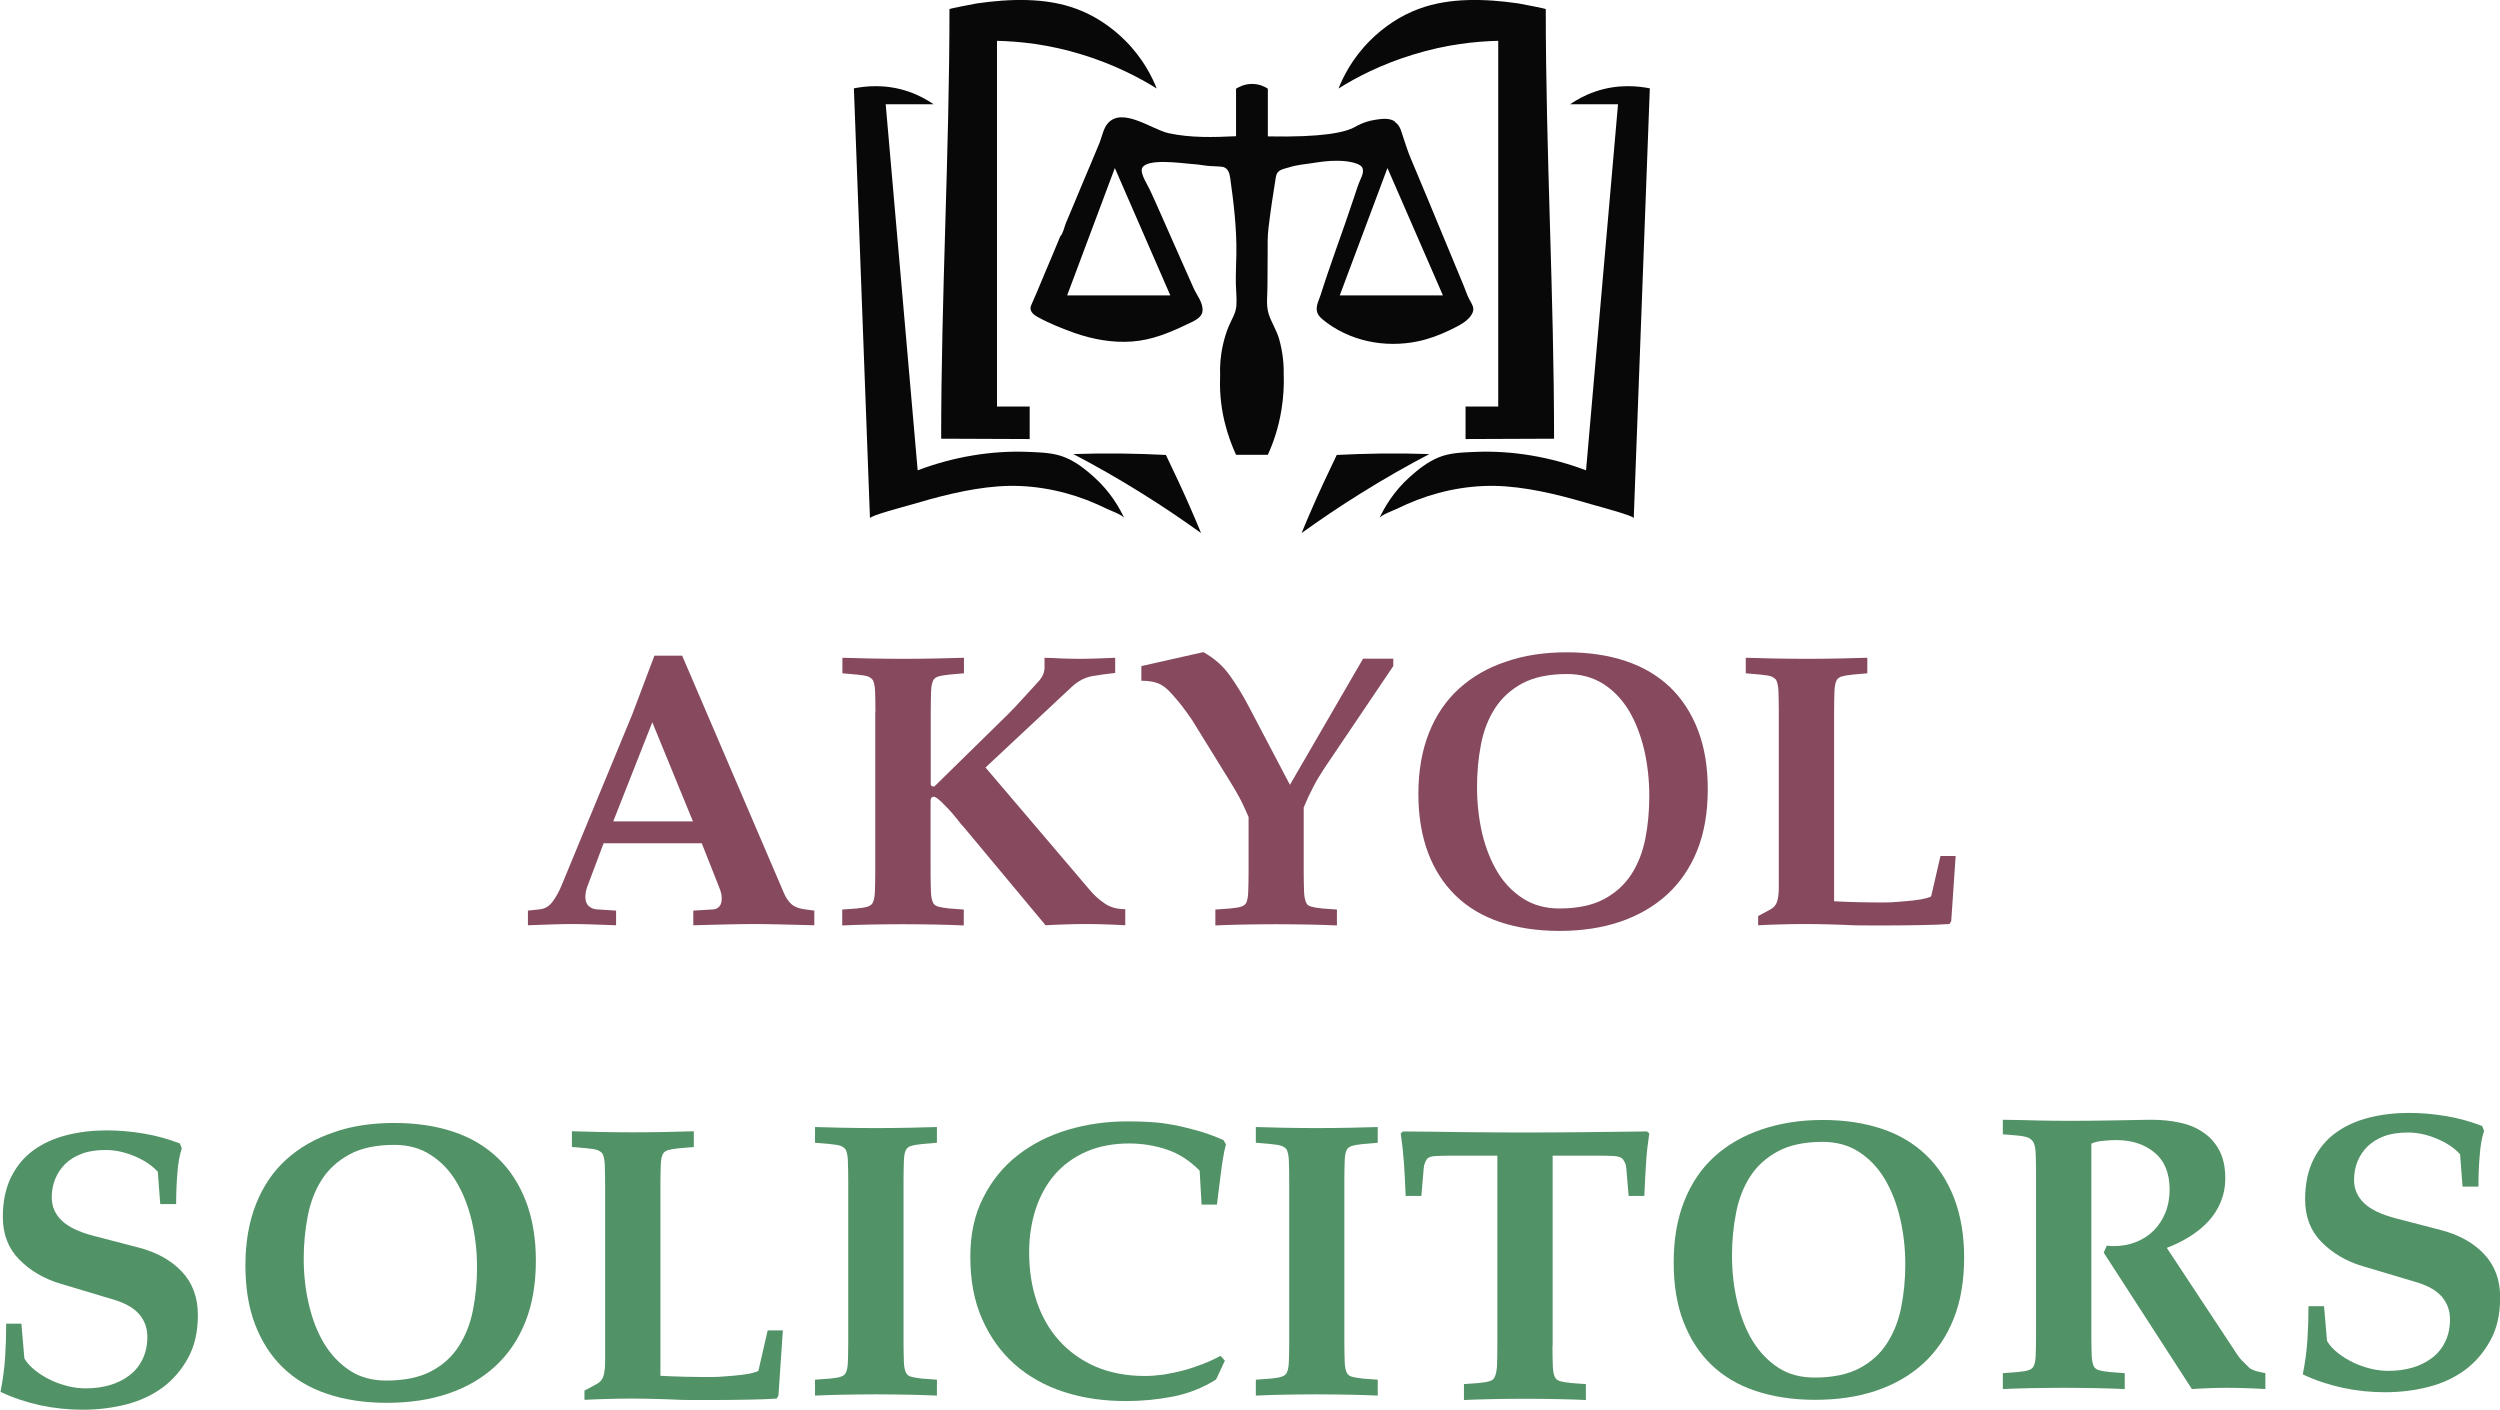 <?xml version="1.0" encoding="utf-8"?>
<!-- Generator: Adobe Illustrator 28.0.0, SVG Export Plug-In . SVG Version: 6.00 Build 0)  -->
<svg version="1.1" id="Layer_1" xmlns="http://www.w3.org/2000/svg" xmlns:xlink="http://www.w3.org/1999/xlink" x="0px" y="0px"
	 viewBox="0 0 1415 797.9" style="enable-background:new 0 0 1415 797.9;" xml:space="preserve">
<style type="text/css">
	.st0{display:none;fill:#E17F00;}
	.st1{fill:#86495E;}
	.st2{fill:#529267;}
	.st3{fill:#080808;}
</style>
<path class="st0" d="M769.7,188c-2.5-5.2-4.8-10.5-7.2-15.7c-3-6.7-6.2-13.3-9.1-20c-1.5-3.4-2.6-7.1-4.4-10.3c-0.9-1.7-2-0.4-3.3,0
	c-0.9,0.3-1.8,0.5-2.6,0.7c-1.3,0.4-2.5,0.8-3.8,1.1c-5.4,1.6-11.2,2.1-16.8,1.9c-0.5,0-6.7-0.3-6.7-0.6c0-4.3,0-8.7,0-13
	c-1-0.4-2.5-0.8-4.5-0.8c-1.8,0-3.2,0.4-4.2,0.8c0,4.3,0,8.6,0,13c-3.9,0.2-8.5,0.2-13.5-0.3c-3-0.3-5.9-0.7-8.9-1.3
	c-1.1-0.2-2.3-0.5-3.4-0.8c-1.2-0.3-2.4-1-3.6-1.1c-0.4,0-0.8,0-1.1,0.2c-1,0.5-1.1,1.9-1.4,2.8c-0.4,1.4-1,2.7-1.5,4
	c-1.4,3.5-2.9,6.9-4.3,10.3c-2.9,6.9-5.9,13.7-8.8,20.6c-0.6,1.3-1.1,2.6-1.7,3.9c-0.6,1.5-1.3,3.1-1.9,4.6
	c-0.5,1.1-1.8,3.2-1.8,4.4c-0.4,0.9,7,4.9,7.9,5.3c3,1.4,6.3,2.3,9.6,2.7c7.1,0.9,14.4-0.7,20.5-4.4c2-1.2,3.7-2.4,5.1-3.6
	c-5.7-13.1-11.3-26.2-17-39.3c3.8,0.4,7.9,0.7,12.4,0.7c4.3,0.1,8.2-0.1,11.9-0.4c-0.2,2.2-0.4,4.6-0.4,7.2c0,3.5,0.4,7,1,10.4
	c0.8,4.7,1.1,9.6,0.7,14.4c-0.4,4.8-1.5,9.5-2.1,14.2c-1,7.4-1,15.1,0.2,22.5c0.1,0.8,1.4,9,2,9c2.9,0,5.7,0,8.6,0
	c0.6,0,1.8-9.3,1.9-10.3c0.5-3.6,0.7-7.3,0.7-10.9c0-7.3-1-14.5-2.1-21.7c0-0.1,0-0.3-0.1-0.4c-0.6-4.3-0.7-9-0.1-13.3
	c0.6-4.4,1.8-8.6,2.1-13.1c0.2-2.8,0.3-5.5,0.2-7.9c3.8,0.2,8.7-0.5,14.5-1.3c4.2-0.6,8-1.1,10.1-1.6c-4.3,14.4-10,27.3-14.2,41.7
	c1.9,1.7,4.8,4,8.7,5.8c11.2,5.1,26,4.4,34.3-5.6C772.2,192.1,770,188.5,769.7,188z M689.8,188.3h-29l14.5-34.6L689.8,188.3z
	 M734.2,188.3l14.5-34.6l14.5,34.6H734.2z"/>
<path class="st1" d="M341.6,477.4l-9.3,24.7c-0.7,2.2-1,4.1-1,5.5c0,2.4,0.7,4.2,2,5.3c1.3,1.1,2.8,1.7,4.5,1.8l10.9,0.7v8.3
	c-5.3-0.2-10-0.4-14-0.5c-4-0.1-7.7-0.2-10.9-0.2c-3.2,0-6.8,0.1-10.9,0.2s-8.8,0.3-14.1,0.5v-8.3l6.6-0.7c3-0.3,5.5-1.8,7.4-4.4
	s3.6-5.6,4.9-8.8l40.1-97l12.6-33.4h15.7l57.4,133.9c1.1,2.8,2.6,5,4.4,6.7c1.8,1.6,4.4,2.6,7.7,3l5.3,0.7v8.3
	c-7.6-0.2-14.1-0.4-19.6-0.5c-5.5-0.1-10.4-0.2-14.7-0.2c-4.2,0-9.1,0.1-14.7,0.2s-12.1,0.3-19.5,0.5v-8.3l11.6-0.7
	c1.2-0.1,2.3-0.7,3.2-1.7c0.9-1,1.3-2.6,1.3-4.6c0-1.7-0.4-3.6-1.3-5.8l-10-25.3H341.6z M347.1,464.9h45.1l-23-56.1L347.1,464.9z"/>
<path class="st1" d="M495.5,402.9c0-4.8-0.1-8.6-0.2-11.6c-0.1-2.9-0.6-5.1-1.3-6.4c-0.6-0.8-1.5-1.5-2.7-2
	c-1.3-0.5-3.4-0.8-6.4-1.1l-8.1-0.7v-8.8c4.5,0.1,9.7,0.2,15.6,0.4c5.9,0.1,12.2,0.2,18.8,0.2c6.7,0,13-0.1,18.8-0.2
	c5.8-0.1,11-0.3,15.6-0.4v8.8l-8.1,0.7c-3,0.3-5.1,0.7-6.5,1.1c-1.3,0.5-2.2,1.1-2.7,2c-0.7,1.3-1.2,3.4-1.3,6.4
	c-0.1,2.9-0.2,6.8-0.2,11.6v41c0,0.8,0.7,1.3,2,1.3l41.5-40.7c2.7-2.7,5.7-5.8,8.8-9.3c3.2-3.5,6-6.6,8.6-9.4
	c2.3-2.5,3.5-5.1,3.5-7.9v-5.6c3.4,0.1,6.7,0.2,10,0.4c3.3,0.1,6.7,0.2,10,0.2c3.4,0,6.7-0.1,10-0.2c3.3-0.1,6.7-0.3,10-0.4v8.6
	c-4.7,0.5-9.1,1.1-13.1,1.8c-4.1,0.8-7.8,2.7-11.2,5.8l-49.1,45.9l58.9,69.2c2.3,2.8,5.1,5.4,8.3,7.6c3.2,2.3,7.2,3.4,11.9,3.4v9.1
	c-3.9-0.2-7.7-0.4-11.3-0.5c-3.6-0.1-7.3-0.2-11.2-0.2c-3.8,0-7.6,0.1-11.3,0.2c-3.7,0.1-7.5,0.3-11.3,0.5l-46-55.2
	c-1.3-1.4-2.7-3-4.1-4.9c-1.5-1.9-3-3.7-4.6-5.4c-1.6-1.7-3.1-3.2-4.4-4.5c-1.4-1.3-2.6-2.2-3.7-2.7h-0.4c-0.8,0-1.3,0.2-1.5,0.7
	c-0.3,0.5-0.4,0.9-0.4,1.4v40c0,4.8,0.1,8.6,0.2,11.6c0.1,2.9,0.6,5.1,1.3,6.4c0.5,0.9,1.4,1.6,2.7,2c1.3,0.4,3.5,0.8,6.5,1.1
	l8.1,0.6v9c-4.6-0.2-9.8-0.4-15.6-0.5c-5.8-0.1-12.1-0.2-18.8-0.2c-6.6,0-12.9,0.1-18.8,0.2s-11.1,0.3-15.6,0.5v-9l8.1-0.6
	c3-0.3,5.1-0.6,6.4-1.1c1.3-0.4,2.2-1.1,2.7-2c0.7-1.3,1.2-3.4,1.3-6.4c0.1-2.9,0.2-6.8,0.2-11.6V402.9z"/>
<path class="st1" d="M771.5,372.8h17.1v4.2l-39,57.8c-2.3,3.5-4.5,7.1-6.4,10.8c-1.9,3.7-3.7,7.5-5.3,11.4v36.1
	c0,4.8,0.1,8.6,0.2,11.6c0.1,2.9,0.6,5.1,1.3,6.4c0.4,0.9,1.2,1.6,2.6,2c1.4,0.4,3.5,0.8,6.4,1.1l8.3,0.6v9
	c-4.6-0.2-9.8-0.4-15.6-0.5c-5.8-0.1-12.1-0.2-18.7-0.2c-6.6,0-12.9,0.1-18.8,0.2c-5.9,0.1-11.1,0.3-15.7,0.5v-9l8.3-0.6
	c3-0.3,5.1-0.6,6.4-1.1c1.3-0.4,2.2-1.1,2.7-2c0.7-1.3,1.1-3.4,1.2-6.4c0.1-2.9,0.2-6.8,0.2-11.6v-30.7c-2.1-4.8-3.8-8.5-5.3-11.2
	c-1.5-2.7-2.9-5.2-4.4-7.6l-22.3-36.1c-1.7-2.5-3.6-5.1-5.6-7.8c-2.1-2.7-4.1-5-6-7.1c-2.4-2.8-4.9-4.7-7.5-5.8
	c-2.6-1-5.8-1.5-9.6-1.5v-8.3l35.1-7.9c6.1,3.4,11,7.7,14.9,13.1c3.8,5.4,7.3,11,10.4,16.9l23.7,45.1L771.5,372.8z"/>
<path class="st1" d="M886.9,369.2c12.4,0,23.6,1.7,33.4,5c9.8,3.3,18.2,8.3,25,14.8c6.8,6.6,12.1,14.7,15.8,24.4
	c3.7,9.7,5.5,20.8,5.5,33.3c0,13.2-2,24.7-6,34.7c-4,9.9-9.7,18.2-17.1,25c-7.4,6.7-16.2,11.8-26.5,15.3
	c-10.3,3.5-21.8,5.2-34.5,5.2c-12.3,0-23.5-1.7-33.4-5c-9.9-3.3-18.3-8.3-25.1-14.9c-6.8-6.6-12.1-14.7-15.7-24.3
	c-3.6-9.6-5.5-20.7-5.5-33.3c0-13,2-24.5,6-34.6c4-10.1,9.7-18.4,17.1-25.1c7.4-6.7,16.2-11.8,26.5-15.2
	C862.7,370.9,874.2,369.2,886.9,369.2z M886.9,381.5c-10.3,0-18.7,1.8-25.3,5.3c-6.6,3.6-11.7,8.3-15.5,14.2
	c-3.8,5.9-6.4,12.7-7.9,20.5c-1.5,7.8-2.2,15.8-2.2,24c0,9.2,1,17.9,2.9,26.2c2,8.3,4.9,15.6,8.7,21.9c3.8,6.3,8.7,11.3,14.5,15
	c5.8,3.7,12.6,5.6,20.5,5.6c10.3,0,18.7-1.8,25.3-5.3c6.5-3.5,11.7-8.2,15.5-14.1c3.8-5.9,6.4-12.7,7.9-20.3
	c1.5-7.7,2.2-15.7,2.2-24c0-9.2-1-17.9-2.9-26.2c-2-8.3-4.8-15.6-8.6-22c-3.8-6.3-8.6-11.4-14.5-15.2
	C901.6,383.4,894.8,381.5,886.9,381.5z"/>
<path class="st1" d="M1037.8,510.1c9.3,0.5,18.7,0.7,28.4,0.7c2.5,0,5.3-0.1,8.4-0.4c3.1-0.2,6-0.5,8.7-0.8c2.7-0.3,5-0.7,6.9-1.2
	c1.9-0.5,2.9-0.9,2.9-1.3l5.2-22.6h8.6l-2.5,36.8l-1,1.7c-4.5,0.3-9.8,0.5-15.8,0.6s-12,0.2-18,0.2h-11.2c-3.5,0-6.6,0-9.4-0.1
	c-4.6-0.2-9.1-0.4-13.6-0.5c-4.5-0.1-9-0.2-13.6-0.2c-4.7,0-9.2,0.1-13.7,0.2c-4.4,0.1-8.8,0.3-13,0.5v-5.2l7.2-3.9
	c1.8-1,3-2.5,3.6-4.5c0.6-2,0.9-4.7,0.9-8.1v-99.1c0-4.8-0.1-8.6-0.2-11.6c-0.1-2.9-0.6-5.1-1.3-6.4c-0.6-0.8-1.5-1.5-2.7-2
	c-1.3-0.5-3.4-0.8-6.4-1.1l-8.1-0.7v-8.8c4.5,0.1,9.7,0.2,15.6,0.4c5.9,0.1,12.2,0.2,18.8,0.2c6.7,0,13-0.1,18.8-0.2
	c5.8-0.1,11-0.3,15.6-0.4v8.8l-8.1,0.7c-3,0.3-5.1,0.7-6.5,1.1c-1.3,0.5-2.2,1.1-2.7,2c-0.7,1.3-1.2,3.4-1.3,6.4
	c-0.1,2.9-0.2,6.8-0.2,11.6V510.1z"/>
<path class="st2" d="M12.1,749.2l1.7,19.7c1.4,2.4,3.5,4.7,6.3,6.9c2.8,2.2,5.8,4,9,5.5c3.2,1.5,6.6,2.6,9.9,3.4
	c3.4,0.8,6.6,1.1,9.6,1.1c4.8,0,9.3-0.6,13.5-1.8c4.2-1.2,7.9-3.1,11.1-5.5c3.2-2.4,5.7-5.5,7.5-9.2c1.8-3.7,2.7-7.9,2.7-12.7
	c0-4.8-1.5-9-4.4-12.5c-3-3.6-7.6-6.3-14-8.3L34,726.5c-9.3-2.8-17-7.4-23.2-13.7c-6.2-6.3-9.2-14.4-9.2-24c0-8.8,1.6-16.4,4.7-22.6
	c3.1-6.2,7.3-11.3,12.7-15.2c5.4-3.9,11.6-6.7,18.7-8.5c7.1-1.8,14.6-2.7,22.6-2.7c7,0,14,0.6,21.1,1.8c7.1,1.2,13.9,3.1,20.4,5.6
	l1.1,2.8c-1.2,3.5-2.1,8.2-2.5,14c-0.5,5.9-0.7,11.7-0.7,17.5h-9l-1.4-18.3c-3.4-3.7-7.8-6.6-13.4-8.9c-5.5-2.3-10.9-3.4-16.1-3.4
	c-5.3,0-9.8,0.7-13.5,2.1c-3.8,1.4-6.9,3.4-9.4,5.8c-2.5,2.5-4.4,5.4-5.7,8.6c-1.3,3.2-1.9,6.7-1.9,10.4c0,5.1,1.9,9.4,5.6,13
	c3.7,3.6,9.7,6.5,18.1,8.7l25.4,6.6c10.1,2.6,18.3,7.1,24.4,13.5c6.1,6.4,9.2,14.6,9.2,24.7c0,9.4-1.8,17.5-5.5,24.2
	c-3.7,6.8-8.5,12.4-14.4,16.8c-6,4.4-12.9,7.6-20.7,9.6c-7.8,2-16,3-24.5,3c-8.1,0-16.1-0.8-24-2.5c-7.9-1.7-15.4-4.2-22.6-7.6
	c1.3-6.8,2.2-13.3,2.6-19.6c0.4-6.3,0.6-12.6,0.6-19H12.1z"/>
<path class="st2" d="M223.2,635.6c12.5,0,23.7,1.7,33.5,5c9.9,3.3,18.2,8.3,25.1,14.9c6.9,6.6,12.1,14.7,15.9,24.5
	c3.7,9.7,5.6,20.9,5.6,33.5c0,13.2-2,24.9-6,34.8c-4,10-9.7,18.3-17.1,25.1c-7.4,6.8-16.3,11.9-26.6,15.4
	c-10.3,3.5-21.9,5.2-34.7,5.2c-12.4,0-23.6-1.7-33.5-5c-10-3.3-18.4-8.3-25.2-14.9c-6.9-6.6-12.1-14.8-15.8-24.4
	c-3.7-9.6-5.5-20.8-5.5-33.5c0-13.1,2-24.6,6-34.7c4-10.1,9.7-18.5,17.1-25.2c7.4-6.7,16.3-11.8,26.6-15.3
	C198.9,637.3,210.4,635.6,223.2,635.6z M223.2,648c-10.3,0-18.8,1.8-25.4,5.4c-6.6,3.6-11.8,8.3-15.6,14.2c-3.8,5.9-6.5,12.8-8,20.6
	c-1.5,7.8-2.3,15.8-2.3,24.1c0,9.2,1,18,3,26.4c2,8.4,4.9,15.7,8.7,22c3.9,6.3,8.7,11.3,14.5,15.1c5.8,3.8,12.7,5.6,20.6,5.6
	c10.3,0,18.8-1.8,25.4-5.3c6.6-3.5,11.8-8.2,15.6-14.2c3.8-5.9,6.5-12.7,8-20.4c1.5-7.7,2.3-15.7,2.3-24.1c0-9.2-1-18-3-26.4
	c-2-8.4-4.9-15.7-8.7-22.1s-8.6-11.4-14.5-15.2C238,649.9,231.1,648,223.2,648z"/>
<path class="st2" d="M373.7,778.7c9.3,0.5,18.8,0.7,28.5,0.7c2.5,0,5.4-0.1,8.5-0.4c3.1-0.2,6-0.5,8.7-0.8c2.7-0.3,5-0.7,6.9-1.2
	c1.9-0.5,2.9-0.9,3-1.3l5.2-22.7h8.6l-2.5,36.9l-1,1.7c-4.5,0.3-9.8,0.5-15.9,0.6c-6.1,0.1-12.1,0.2-18.1,0.2h-11.3
	c-3.5,0-6.6,0-9.4-0.1c-4.6-0.2-9.2-0.4-13.7-0.5c-4.5-0.1-9.1-0.2-13.7-0.2c-4.7,0-9.3,0.1-13.7,0.2c-4.5,0.1-8.8,0.3-13,0.5v-5.2
	l7.2-3.9c1.8-1,3-2.5,3.6-4.5c0.6-2,0.9-4.7,0.9-8.2V671c0-4.8-0.1-8.7-0.2-11.6c-0.1-3-0.6-5.1-1.3-6.4c-0.6-0.8-1.5-1.5-2.7-2
	s-3.4-0.8-6.4-1.1l-8.2-0.7v-8.9c4.5,0.1,9.7,0.2,15.6,0.4c5.9,0.1,12.2,0.2,18.9,0.2c6.8,0,13.1-0.1,18.9-0.2
	c5.8-0.1,11-0.3,15.6-0.4v8.9l-8.2,0.7c-3,0.3-5.2,0.7-6.5,1.1c-1.3,0.5-2.2,1.1-2.7,2c-0.8,1.3-1.2,3.5-1.3,6.4
	c-0.1,3-0.2,6.8-0.2,11.6V778.7z"/>
<path class="st2" d="M511.4,759.2c0,4.8,0.1,8.7,0.2,11.6c0.1,3,0.6,5.1,1.3,6.4c0.5,0.9,1.4,1.6,2.7,2c1.3,0.4,3.5,0.8,6.5,1.1
	l8.2,0.6v9c-4.6-0.2-9.8-0.4-15.6-0.5c-5.8-0.1-12.1-0.2-18.9-0.2c-6.7,0-13,0.1-18.9,0.2c-5.9,0.1-11.1,0.3-15.6,0.5v-9l8.2-0.6
	c3-0.3,5.1-0.6,6.4-1.1c1.3-0.4,2.2-1.1,2.7-2c0.8-1.3,1.2-3.5,1.3-6.4c0.1-3,0.2-6.8,0.2-11.6v-90.6c0-4.8-0.1-8.7-0.2-11.6
	c-0.1-3-0.6-5.1-1.3-6.4c-0.6-0.8-1.5-1.5-2.7-2c-1.3-0.5-3.4-0.8-6.4-1.1l-8.2-0.7v-8.9c4.5,0.1,9.7,0.2,15.6,0.4
	c5.9,0.1,12.2,0.2,18.9,0.2c6.8,0,13.1-0.1,18.9-0.2c5.8-0.1,11-0.3,15.6-0.4v8.9l-8.2,0.7c-3,0.3-5.2,0.7-6.5,1.1
	c-1.3,0.5-2.2,1.1-2.7,2c-0.8,1.3-1.2,3.5-1.3,6.4c-0.1,3-0.2,6.8-0.2,11.6V759.2z"/>
<path class="st2" d="M688.3,780.8c-7.6,4.8-15.8,8-24.6,9.7c-8.8,1.7-17.6,2.5-26.4,2.5c-12.8,0-24.5-1.7-35.2-5.2
	c-10.7-3.5-20-8.7-27.8-15.6c-7.8-6.9-13.9-15.4-18.4-25.6c-4.5-10.1-6.7-21.9-6.7-35.2c0-12.8,2.4-24,7.3-33.5
	c4.8-9.6,11.3-17.6,19.5-24c8.2-6.4,17.6-11.2,28.3-14.4c10.7-3.2,22-4.8,33.8-4.8c4.6,0,9,0.1,13.2,0.4c4.2,0.2,8.5,0.8,12.8,1.6
	c4.3,0.8,8.8,1.9,13.5,3.2c4.7,1.3,9.7,3.1,14.9,5.4l1.4,2.4c-0.6,2.1-1.1,4.6-1.6,7.5c-0.5,2.9-0.9,5.9-1.3,9
	c-0.4,3.1-0.8,6.2-1.2,9.4c-0.4,3.1-0.7,5.9-1,8.2h-8.7l-1.1-19.2c-5.5-5.6-11.6-9.6-18.4-11.9c-6.8-2.3-14-3.5-21.5-3.5
	c-9.2,0-17.3,1.6-24.4,4.7c-7,3.1-12.9,7.4-17.7,12.9c-4.7,5.5-8.3,12-10.8,19.5c-2.4,7.5-3.7,15.6-3.7,24.4c0,10.1,1.4,19.5,4.3,28
	c2.9,8.5,7.1,15.9,12.7,22.1c5.6,6.2,12.4,11.1,20.6,14.7c8.1,3.5,17.5,5.3,28,5.3c3.3,0,6.8-0.3,10.6-0.8c3.8-0.6,7.5-1.4,11.3-2.4
	c3.8-1,7.4-2.3,11.1-3.7c3.6-1.4,6.8-2.9,9.7-4.5l2.5,2.7L688.3,780.8z"/>
<path class="st2" d="M760.9,759.2c0,4.8,0.1,8.7,0.2,11.6c0.1,3,0.6,5.1,1.3,6.4c0.5,0.9,1.4,1.6,2.7,2c1.3,0.4,3.5,0.8,6.5,1.1
	l8.2,0.6v9c-4.6-0.2-9.8-0.4-15.6-0.5c-5.8-0.1-12.1-0.2-18.9-0.2c-6.7,0-13,0.1-18.9,0.2c-5.9,0.1-11.1,0.3-15.6,0.5v-9l8.2-0.6
	c3-0.3,5.1-0.6,6.4-1.1c1.3-0.4,2.2-1.1,2.8-2c0.7-1.3,1.2-3.5,1.3-6.4c0.1-3,0.2-6.8,0.2-11.6v-90.6c0-4.8-0.1-8.7-0.2-11.6
	c-0.1-3-0.6-5.1-1.3-6.4c-0.6-0.8-1.5-1.5-2.8-2c-1.3-0.5-3.4-0.8-6.4-1.1l-8.2-0.7v-8.9c4.5,0.1,9.7,0.2,15.6,0.4
	c5.9,0.1,12.2,0.2,18.9,0.2c6.8,0,13.1-0.1,18.9-0.2c5.8-0.1,11-0.3,15.6-0.4v8.9l-8.2,0.7c-3,0.3-5.2,0.7-6.5,1.1
	c-1.3,0.5-2.2,1.1-2.7,2c-0.8,1.3-1.2,3.5-1.3,6.4c-0.1,3-0.2,6.8-0.2,11.6V759.2z"/>
<path class="st2" d="M878.7,761.7c0,4.8,0.1,8.7,0.2,11.6c0.1,3,0.6,5.1,1.3,6.4c0.5,0.9,1.4,1.6,2.7,2c1.3,0.4,3.5,0.8,6.5,1.1
	l8.2,0.6v9c-4.6-0.2-9.8-0.4-15.6-0.5c-5.8-0.1-12.1-0.2-18.7-0.2c-6.7,0-13,0.1-18.9,0.2c-5.9,0.1-11.2,0.3-15.8,0.5v-9l8.2-0.6
	c2.9-0.3,5-0.6,6.4-1.1c1.4-0.4,2.2-1.1,2.6-2c0.8-1.3,1.3-3.5,1.5-6.4c0.1-3,0.2-6.8,0.2-11.6V654.1h-26.1c-2.9,0-5.8,0.1-8.5,0.2
	c-2.8,0.1-4.5,0.7-5.3,1.8c-0.4,0.6-0.8,1.3-1.1,2.2c-0.4,0.9-0.6,2-0.7,3.2l-1.3,15.4h-8.9c-0.3-7.2-0.6-13.6-1-19.1
	c-0.4-5.5-1-10.9-1.8-16.3l1.3-1.1c11.7,0.1,23.3,0.2,34.8,0.4c11.5,0.1,22.8,0.2,34.1,0.2c11.5,0,22.9-0.1,34.4-0.2
	c11.5-0.1,23.1-0.3,34.8-0.4l1.3,1.1c-0.8,5.4-1.5,10.8-1.8,16.3c-0.4,5.5-0.7,11.9-1,19.1h-8.9l-1.3-15.4c-0.1-1.2-0.3-2.3-0.7-3.2
	c-0.4-0.9-0.8-1.6-1.3-2.2c-0.7-1-2.4-1.6-5.1-1.8c-2.8-0.1-5.6-0.2-8.5-0.2h-26.1V761.7z"/>
<path class="st2" d="M1031.6,633.9c12.5,0,23.7,1.7,33.5,5c9.9,3.3,18.2,8.3,25.1,14.9c6.9,6.6,12.1,14.7,15.9,24.5
	c3.7,9.7,5.6,20.9,5.6,33.5c0,13.2-2,24.9-6,34.8c-4,10-9.7,18.3-17.1,25.1c-7.4,6.8-16.3,11.9-26.6,15.4
	c-10.3,3.5-21.9,5.2-34.7,5.2c-12.4,0-23.6-1.7-33.5-5c-10-3.3-18.4-8.3-25.2-14.9c-6.9-6.6-12.1-14.8-15.8-24.4
	c-3.7-9.6-5.5-20.8-5.5-33.5c0-13.1,2-24.6,6-34.7c4-10.1,9.7-18.5,17.1-25.2c7.4-6.7,16.3-11.8,26.6-15.3
	S1018.8,633.9,1031.6,633.9z M1031.6,646.3c-10.3,0-18.8,1.8-25.4,5.4c-6.6,3.6-11.8,8.3-15.6,14.2c-3.8,5.9-6.5,12.8-8,20.6
	c-1.5,7.8-2.3,15.8-2.3,24.1c0,9.2,1,18,3,26.4c2,8.4,4.9,15.7,8.7,22c3.9,6.3,8.7,11.3,14.5,15.1c5.8,3.8,12.7,5.6,20.6,5.6
	c10.3,0,18.8-1.8,25.4-5.3c6.6-3.5,11.8-8.2,15.6-14.2c3.8-5.9,6.5-12.7,8-20.4c1.5-7.7,2.3-15.7,2.3-24.1c0-9.2-1-18-3-26.4
	c-2-8.4-4.9-15.7-8.7-22.1c-3.8-6.3-8.6-11.4-14.5-15.2C1046.4,648.2,1039.5,646.3,1031.6,646.3z"/>
<path class="st2" d="M1152.4,664.5c0-4.8-0.1-8.7-0.2-11.6c-0.1-3-0.6-5.1-1.3-6.4c-0.7-1.1-1.6-2-2.8-2.5c-1.2-0.6-3.3-1-6.3-1.3
	l-8.2-0.7v-8.2c7.3,0.1,14,0.2,19.9,0.4c5.9,0.1,11.7,0.2,17.3,0.2c7.6,0,15.2-0.1,22.6-0.2c7.5-0.1,15-0.3,22.6-0.4h2
	c5.4,0,10.7,0.5,15.6,1.6c5,1,9.4,2.8,13.2,5.4c3.9,2.5,6.9,5.9,9.2,10.1c2.3,4.2,3.5,9.5,3.5,15.9c0,5-0.9,9.5-2.6,13.6
	c-1.7,4.1-4.1,7.8-7.1,11c-3,3.2-6.5,6.1-10.6,8.6c-4,2.5-8.3,4.6-12.8,6.3l40.2,60.9c0.8,1.1,1.7,2.3,3,3.5
	c1.2,1.2,2.4,2.3,3.5,3.5c1,0.8,2.3,1.3,3.7,1.8c1.5,0.4,3.3,0.8,5.4,1.2v9c-3.6-0.2-7.2-0.4-10.9-0.5s-7.3-0.2-10.9-0.2
	c-3.4,0-6.7,0.1-9.9,0.2s-6.6,0.3-9.9,0.5l-49.9-77.2l1.7-3.9c0.7,0,1.2,0,1.8,0.1c0.5,0.1,1.1,0.1,1.9,0.1c4.6,0,8.9-0.7,12.8-2.3
	c3.9-1.5,7.3-3.7,10.1-6.5c2.8-2.8,5-6.2,6.6-10.1c1.6-3.9,2.4-8.3,2.4-13.1c0-9.2-2.8-16.2-8.5-20.9c-5.6-4.7-12.8-7.1-21.6-7.1
	c-2.4,0-4.9,0.1-7.5,0.4c-2.7,0.2-4.9,0.8-6.7,1.6v108.2c0,4.8,0.1,8.7,0.2,11.6c0.1,3,0.6,5.1,1.3,6.4c0.5,0.9,1.4,1.6,2.7,2
	c1.3,0.4,3.5,0.8,6.5,1.1l8.2,0.6v9c-4.6-0.2-9.8-0.4-15.6-0.5c-5.8-0.1-12.1-0.2-18.9-0.2c-6.7,0-13,0.1-18.9,0.2
	c-5.9,0.1-11.1,0.3-15.6,0.5v-9l8.2-0.6c3-0.3,5.1-0.6,6.4-1.1c1.3-0.4,2.2-1.1,2.7-2c0.8-1.3,1.2-3.5,1.3-6.4s0.2-6.8,0.2-11.6
	V664.5z"/>
<path class="st2" d="M1315.4,739.3l1.7,19.7c1.4,2.4,3.5,4.7,6.3,6.9c2.8,2.2,5.8,4,9,5.5c3.2,1.5,6.6,2.6,9.9,3.4
	c3.4,0.8,6.6,1.1,9.6,1.1c4.8,0,9.3-0.6,13.5-1.8c4.2-1.2,7.9-3.1,11.1-5.5c3.2-2.4,5.7-5.5,7.5-9.2c1.8-3.7,2.7-7.9,2.7-12.7
	c0-4.8-1.5-9-4.4-12.5c-3-3.6-7.6-6.3-14-8.3l-31.2-9.3c-9.3-2.8-17-7.4-23.2-13.7c-6.2-6.3-9.2-14.4-9.2-24
	c0-8.8,1.6-16.4,4.7-22.6c3.1-6.2,7.3-11.3,12.7-15.2c5.4-3.9,11.6-6.7,18.7-8.5c7.1-1.8,14.6-2.7,22.6-2.7c7,0,14,0.6,21.1,1.8
	c7.1,1.2,13.9,3.1,20.4,5.6l1.1,2.8c-1.2,3.5-2.1,8.2-2.5,14c-0.5,5.9-0.7,11.7-0.7,17.5h-9l-1.4-18.3c-3.4-3.7-7.8-6.6-13.4-8.9
	c-5.5-2.3-10.9-3.4-16.1-3.4c-5.3,0-9.8,0.7-13.5,2.1c-3.8,1.4-6.9,3.4-9.4,5.8c-2.5,2.5-4.4,5.4-5.7,8.6c-1.3,3.2-1.9,6.7-1.9,10.4
	c0,5.1,1.9,9.4,5.6,13c3.7,3.6,9.7,6.5,18.1,8.7l25.4,6.6c10.1,2.6,18.3,7.1,24.4,13.5s9.2,14.6,9.2,24.7c0,9.4-1.8,17.5-5.5,24.2
	c-3.7,6.8-8.5,12.4-14.4,16.8c-6,4.4-12.9,7.6-20.7,9.6c-7.8,2-16,3-24.5,3c-8.1,0-16.1-0.8-24-2.5c-7.9-1.7-15.4-4.2-22.6-7.6
	c1.3-6.8,2.2-13.3,2.6-19.6c0.4-6.3,0.6-12.6,0.6-19H1315.4z"/>
<path class="st3" d="M757.6,50.1c2.5-6.3,7.6-16.9,17.8-27.1c7.8-7.8,17.3-14.2,27.7-18c17.4-6.5,37.9-5.7,56.1-3.1
	c1.3,0.2,15.7,3,15.7,3.2c0,81.1,4.7,162.1,4.7,243.2l-50.1,0.2v-18.4h18.5v-207c-12.4,0.3-29.3,1.9-48.5,7.9
	C781.6,36.5,767.6,43.8,757.6,50.1z"/>
<path class="st3" d="M654.7,50.1c-2.5-6.3-7.6-16.9-17.8-27.1c-7.8-7.8-17.3-14.2-27.7-18c-17.4-6.5-37.9-5.7-56.1-3.1
	c-1.3,0.2-15.7,3-15.7,3.2c0,81.1-4.7,162.1-4.7,243.2l50.1,0.2v-18.4h-18.5v-207c12.4,0.3,29.3,1.9,48.5,7.9
	C630.6,36.5,644.6,43.8,654.7,50.1z"/>
<path class="st3" d="M679.8,301.7c-3.9-9.5-8.1-19.1-12.7-29c-2.4-5.2-4.8-10.2-7.2-15.2c-8.1-0.4-16.4-0.7-25-0.8
	c-9.5-0.1-18.6,0-27.4,0.3c12.4,6.5,25.5,13.9,38.9,22.3C658.5,286.8,669.6,294.4,679.8,301.7z"/>
<path class="st3" d="M736.7,301.7c3.9-9.5,8.1-19.1,12.7-29c2.4-5.2,4.8-10.2,7.2-15.2c8.1-0.4,16.4-0.7,25-0.8
	c9.5-0.1,18.6,0,27.4,0.3c-12.4,6.5-25.5,13.9-38.9,22.3C758,286.8,746.9,294.4,736.7,301.7z"/>
<path class="st3" d="M888.7,59c3.5-2.4,8.2-5.1,14-7.1c13.2-4.6,25-3.1,31.1-1.9c-3,81.1-6.1,162.2-9.1,243.3c0.1-1.4-20-6.7-22-7.3
	c-16.3-4.8-33.2-9.4-50.4-10.7c-17.1-1.3-34.4,1.6-50.3,7.7c-3.9,1.5-7.7,3.2-11.4,5c-2,1-9,3.4-9.9,5.4c2.7-5.8,7.8-15,17.3-23.5
	c4.8-4.3,10-8.4,16-10.9c6.3-2.7,13.5-2.9,20.3-3.2c21.5-1,43.3,2.8,63.4,10.4c6-69.1,12.1-138.1,18.1-207.2H888.7z"/>
<path class="st3" d="M528.4,59c-3.5-2.4-8.2-5.1-14-7.1c-13.2-4.6-25-3.1-31.1-1.9c3,81.1,6.1,162.2,9.1,243.3
	c-0.1-1.4,20-6.7,22-7.3c16.3-4.8,33.2-9.4,50.4-10.7c17.1-1.3,34.4,1.6,50.3,7.7c3.9,1.5,7.7,3.2,11.4,5c2,1,9,3.4,9.9,5.4
	c-2.7-5.8-7.8-15-17.3-23.5c-4.8-4.3-10-8.4-16-10.9c-6.3-2.7-13.5-2.9-20.3-3.2c-21.5-1-43.3,2.8-63.4,10.4
	c-6-69.1-12.1-138.1-18.1-207.2H528.4z"/>
<path class="st3" d="M789.4,68.7c-3.3-2.2-7.9-1.4-11.6-0.8c-5.9,1-9.9,3.4-11,4c-5.4,3-17.9,5.9-49.2,5.3c0-9,0-18,0-27
	c-1.2-0.8-4.3-2.6-8.6-2.7c-4.8-0.1-8.2,2-9.4,2.7c0,9,0,17.9,0,26.9c-12.6,0.6-25.7,1-38.1-1.7c-9.1-1.9-25.8-14.8-34.2-5.9
	c-2.8,3-3.4,7.4-4.9,11.2c-2.9,7.1-5.9,14.1-8.9,21.2c-2.3,5.4-4.5,10.9-6.8,16.3c-1.1,2.6-2.2,5.2-3.3,7.8
	c-0.9,2.1-1.7,6.3-3.3,7.8c-2.9,7-5.8,14-8.8,21c-1.5,3.5-2.9,7-4.4,10.5c-1.1,2.6-2.2,5.1-3.3,7.6c-1.3,3,1.3,5.2,3.7,6.5
	c6.7,3.7,13.8,6.5,21,9.1c10.4,3.6,21.4,5.6,32.4,4.8c11.2-0.8,21.1-4.9,31.1-9.7c3.1-1.5,8.4-3.4,8.8-7.4c0.6-4.7-3.2-9-5-13.1
	c-2.4-5.4-4.8-10.8-7.2-16.2c-3.8-8.7-7.7-17.3-11.5-26c-1.9-4.4-3.9-8.8-5.9-13.1c-1.2-2.8-5.5-9.1-4.7-12.2
	c1.7-6.3,22.5-3.2,27-2.9c3.2,0.2,6.4,0.6,9.6,1.1c1.7,0.3,7.8,0.3,9.4,0.7c2.9,0.8,3.6,3.6,4,6.2c2,14.2,3.7,28.5,3.5,42.9
	c-0.1,5.7-0.4,11.5-0.3,17.2c0.1,4,0.6,8.2,0.3,12.3c-0.4,4.4-2.6,7.5-4.3,11.5c-1.4,3.3-2.4,6.7-3.2,10.1c-1.6,6.9-1.9,13-1.7,17.5
	c-0.3,6.9,0,16.1,2.5,26.5c1.8,7.4,4.2,13.7,6.5,18.7h18c2.9-6.3,6-14.9,7.7-25.4c1.2-7.4,1.5-14.1,1.3-19.6
	c0.1-5.2-0.3-12.3-2.6-20.5c-1.4-4.9-4.3-9.3-5.9-14.1c-1.7-5.5-0.6-11-0.7-16.6c0-6.1,0.1-12.2,0.1-18.3c0-4.8-0.1-9.2,0.5-14
	c1.1-9.3,2.5-18.6,4-27.8c0.2-1,0.3-2,0.8-2.9c1.2-2.4,4.7-2.8,6.9-3.5c4.3-1.4,8.7-1.7,13.2-2.4c4.4-0.7,8.7-1.3,13.2-1.3
	c2.8,0,5.6,0.1,8.4,0.7c1.9,0.4,4.3,1,5.8,2.2c2.2,1.9,0.8,5.4-0.2,7.5c-1.4,3.1-2.4,6.4-3.5,9.7c-1.7,5-3.4,10-5.1,15
	c-3.4,9.7-6.9,19.4-10.2,29.2c-1.3,3.9-2.6,7.7-3.8,11.6c-0.9,2.8-2.5,5.6-2.2,8.6c0.2,2.2,1.6,3.9,3.2,5.2
	c15,12.4,35.2,16.4,54,12.5c6.3-1.3,12.4-3.6,18.2-6.4c4.6-2.3,10.9-5,12.9-10.1c1-2.6-0.6-4.8-1.8-7c-1.4-2.5-2.2-5.3-3.3-7.9
	c-2.3-5.5-4.5-10.9-6.8-16.4c-4.5-10.9-9.1-21.9-13.6-32.8c-3.2-7.6-6.3-15.1-9.5-22.7c-1.6-3.7-2.8-7.6-4.1-11.4
	c-1.2-3.4-1.7-7.3-5-9.5C789.5,68.8,789.4,68.7,789.4,68.7z M662.4,167.2c0,0-58.2,0-58.4,0l27-72.1L662.4,167.2z M758.3,167.2
	l27-72.1l31.4,72.1C816.7,167.2,758.6,167.2,758.3,167.2z"/>
</svg>

